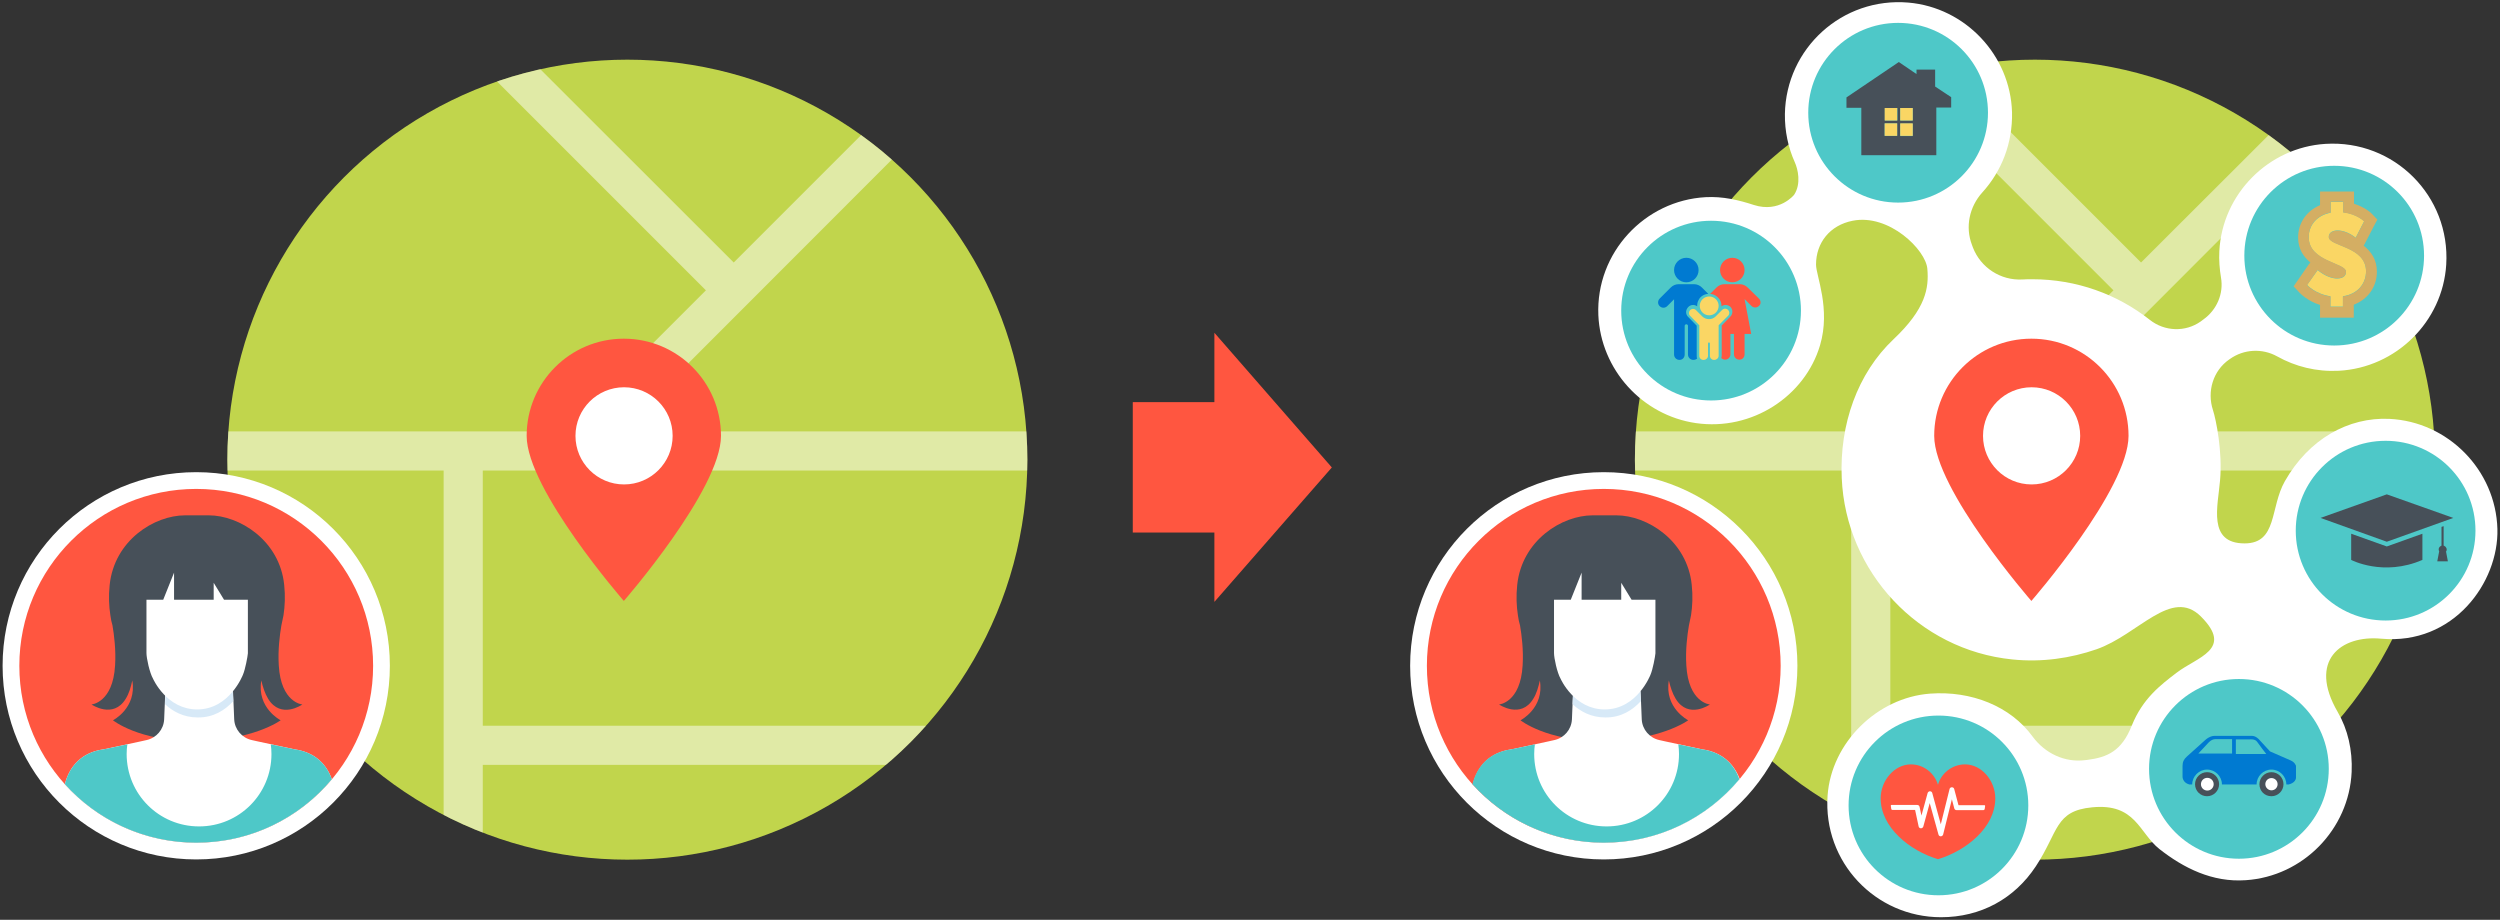 <?xml version="1.0" encoding="UTF-8"?> <!-- Generator: Adobe Illustrator 23.0.3, SVG Export Plug-In . SVG Version: 6.00 Build 0) --> <svg xmlns="http://www.w3.org/2000/svg" xmlns:xlink="http://www.w3.org/1999/xlink" id="Calque_1" x="0px" y="0px" viewBox="0 0 1060 390" style="enable-background:new 0 0 1060 390;" xml:space="preserve"><rect x="0" y="0" width="1060" height="390" fill="#333333" stroke="none"/> <style type="text/css"> .st0{fill:#C1D54C;} .st1{opacity:0.5;clip-path:url(#SVGID_2_);fill:#FFFFFF;} .st2{fill:#FF5640;} .st3{fill:#FFFFFF;} .st4{fill:#475059;} .st5{fill:#D7E9F7;} .st6{fill:#4EC8C8;} .st7{opacity:0.5;clip-path:url(#SVGID_4_);fill:#FFFFFF;} .st8{fill:#FAD664;} .st9{fill:#D4AE63;} .st10{fill:#007AD1;} .st11{fill:#595959;} </style> <g> <circle class="st0" cx="266" cy="194.9" r="169.6"></circle> <g> <defs> <circle id="SVGID_1_" cx="266" cy="194.9" r="169.6"></circle> </defs> <clipPath id="SVGID_2_"> <use xlink:href="#SVGID_1_" style="overflow:visible;"></use> </clipPath> <polygon class="st1" points="245,199.5 245.7,200.2 246.4,199.5 445.5,199.5 445.5,182.9 263,182.9 387.8,58 376.1,46.3 311.1,111.3 191.3,-8.4 179.5,3.3 299.3,123.1 239.5,182.9 78.8,182.9 78.8,199.5 188.1,199.5 188.1,371.5 204.7,371.5 204.7,324.3 415.9,324.3 415.9,307.7 204.7,307.7 204.7,199.5 "></polygon> </g> <g> <g> <path class="st2" d="M305.7,184.8c0,22.7-41.2,70-41.2,70s-41.2-47.3-41.2-70s18.4-41.2,41.2-41.2S305.7,162.1,305.7,184.8z"></path> </g> <circle class="st3" cx="264.6" cy="184.8" r="20.6"></circle> </g> <g> <circle class="st3" cx="83.2" cy="282.3" r="82.1"></circle> <g> <path class="st2" d="M158.2,282.3c0,41.4-33.6,75-75,75c-41.4,0-75-33.6-75-75c0-41.4,33.6-75,75-75 C124.6,207.3,158.2,240.9,158.2,282.3z"></path> <path class="st4" d="M113.7,296.3c5.4,8.8,14.5,2.4,14.5,2.4s-9.1-0.7-10-16.6c-0.4-6.5,0.4-12.8,1.1-16.9 c0.3-1.4,0.6-2.8,0.9-4.3c0.6-3.9,0.8-8.2,0.3-12.9c-1.9-18.8-18.9-29.5-32-29.5c-2.6,0-4.1,0-5,0c-0.8,0-2.3,0-5,0 c-13.1,0-30,10.6-32,29.5c-0.5,4.8-0.3,9,0.3,12.9c0.2,1.5,0.5,3,0.9,4.3c0.7,4.1,1.5,10.4,1.1,16.9c-0.9,15.9-10,16.6-10,16.6 s9.2,6.3,14.5-2.4c1.4-2.2,2.2-5,2.8-7.8c2,11.7-8.2,16.9-8.2,16.9s10.9,8.8,34.1,8.8c25.1,0,37-8.8,37-8.8s-10.2-5.2-8.2-16.9 C111.4,291.2,112.3,294,113.7,296.3z"></path> <path class="st3" d="M124.8,317.7l-15.3-3.3v0l-2.7-0.6c-4.2-0.9-7.3-4.5-7.5-8.8l-0.3-7.3l-0.2-4.6H85.6h-1.1h-1.1H70.1 l-0.2,4.6l-0.3,7.3c-0.2,4.3-3.3,7.9-7.5,8.8l-2.7,0.6v0L44,317.7c-9.5,1.3-14.6,7.3-16.5,14.8c13.7,15.2,33.6,24.8,55.7,24.8 c23.1,0,43.7-10.4,57.5-26.9C138.4,323.9,133.4,318.9,124.8,317.7z"></path> <path class="st5" d="M98.9,297.3l-0.2-4.3H85.6h-1.1h-1.1H70.2l-0.2,4.6l0,1c3.2,3,7.8,5.6,13.8,5.6 C90.6,304.3,95.5,301,98.9,297.3z"></path> <path class="st6" d="M124.8,317.7l-10-2.1c0.2,1.3,0.3,2.7,0.3,4.1c0,17-13.7,30.7-30.7,30.7c-17,0-30.7-13.7-30.7-30.7 c0-1.4,0.1-2.7,0.3-4.1l-10,2.1c-9.5,1.3-14.6,7.3-16.5,14.8c13.7,15.2,33.6,24.8,55.7,24.8c23.1,0,43.7-10.4,57.5-26.9 C138.4,323.9,133.4,318.9,124.8,317.7z"></path> <path class="st3" d="M83.6,237.6l-21.5,0.1v39.2c0,2.1,1.3,8.3,2.8,10.9c0,0,5.7,13,18.7,13c13.8,0,19.4-14.7,19.4-14.7 c1-2.3,2-7.8,2.1-9.1v-39.2L83.6,237.6z"></path> <polygon class="st4" points="58.8,254.3 69.2,254.3 73.8,242.8 73.8,254.3 90.6,254.3 90.6,247.1 95,254.3 100.3,254.3 108.6,254.3 108.6,235.7 57.6,235.7 "></polygon> </g> </g> <circle class="st0" cx="862.8" cy="194.9" r="169.6"></circle> <g> <defs> <circle id="SVGID_3_" cx="862.8" cy="194.9" r="169.6"></circle> </defs> <clipPath id="SVGID_4_"> <use xlink:href="#SVGID_3_" style="overflow:visible;"></use> </clipPath> <polygon class="st7" points="841.8,199.5 842.5,200.2 843.2,199.5 1042.3,199.5 1042.3,182.9 859.8,182.9 984.6,58 972.9,46.3 907.8,111.3 788.1,-8.4 776.3,3.3 896.1,123.1 836.3,182.9 675.6,182.9 675.6,199.5 784.9,199.5 784.9,371.5 801.5,371.5 801.5,324.3 1012.7,324.3 1012.7,307.7 801.5,307.7 801.5,199.5 "></polygon> </g> <g> <circle class="st3" cx="680" cy="282.3" r="82.1"></circle> <g> <path class="st2" d="M755,282.3c0,41.4-33.6,75-75,75c-41.4,0-75-33.6-75-75c0-41.4,33.6-75,75-75 C721.4,207.3,755,240.9,755,282.3z"></path> <path class="st4" d="M710.5,296.3c5.4,8.8,14.5,2.4,14.5,2.4s-9.1-0.7-10-16.6c-0.4-6.5,0.4-12.8,1.1-16.9 c0.3-1.4,0.6-2.8,0.9-4.3c0.6-3.9,0.8-8.2,0.3-12.9c-1.9-18.8-18.9-29.5-32-29.5c-2.6,0-4.1,0-5,0c-0.8,0-2.3,0-5,0 c-13.1,0-30,10.6-32,29.5c-0.5,4.8-0.3,9,0.3,12.9c0.2,1.5,0.5,3,0.9,4.3c0.7,4.1,1.5,10.4,1.1,16.9c-0.9,15.9-10,16.6-10,16.6 s9.2,6.3,14.5-2.4c1.4-2.2,2.2-5,2.8-7.8c2,11.7-8.2,16.9-8.2,16.9s10.9,8.8,34.1,8.8c25.1,0,37-8.8,37-8.8s-10.2-5.2-8.2-16.9 C708.2,291.2,709.1,294,710.5,296.3z"></path> <path class="st3" d="M721.6,317.7l-15.3-3.3v0l-2.7-0.6c-4.2-0.9-7.3-4.5-7.5-8.8l-0.3-7.3l-0.2-4.6h-13.2h-1.1h-1.1h-13.2 l-0.2,4.6l-0.3,7.3c-0.2,4.3-3.3,7.9-7.5,8.8l-2.7,0.6v0l-15.3,3.3c-9.5,1.3-14.6,7.3-16.5,14.8c13.7,15.2,33.6,24.8,55.7,24.8 c23.1,0,43.7-10.4,57.5-26.9C735.2,323.9,730.2,318.9,721.6,317.7z"></path> <path class="st5" d="M695.7,297.3l-0.2-4.3h-13.1h-1.1h-1.1H667l-0.2,4.6l0,1c3.2,3,7.8,5.6,13.8,5.6 C687.4,304.3,692.3,301,695.7,297.3z"></path> <path class="st6" d="M721.6,317.7l-10-2.1c0.2,1.3,0.3,2.7,0.3,4.1c0,17-13.7,30.7-30.7,30.7c-17,0-30.7-13.7-30.7-30.7 c0-1.4,0.1-2.7,0.3-4.1l-10,2.1c-9.5,1.3-14.6,7.3-16.5,14.8c13.7,15.2,33.6,24.8,55.7,24.8c23.1,0,43.7-10.4,57.5-26.9 C735.2,323.9,730.2,318.9,721.6,317.7z"></path> <path class="st3" d="M680.4,237.6l-21.5,0.1v39.2c0,2.1,1.3,8.3,2.8,10.9c0,0,5.7,13,18.7,13c13.8,0,19.4-14.7,19.4-14.7 c1-2.3,2-7.8,2.1-9.1v-39.2L680.4,237.6z"></path> <polygon class="st4" points="655.6,254.3 666,254.3 670.6,242.8 670.6,254.3 687.4,254.3 687.4,247.1 691.8,254.3 697.1,254.3 705.4,254.3 705.4,235.7 654.4,235.7 "></polygon> </g> </g> <polygon class="st2" points="564.7,198.2 514.9,141.1 514.9,170.5 480.3,170.5 480.3,225.8 514.9,225.8 514.9,255.2 "></polygon> <g> <path class="st3" d="M1058.9,224.3c-0.7-25-20.9-45.5-45.8-46.7c-17.4-0.8-34.1,8.5-44.3,26.4c-6.4,11.2-3.1,26.4-17.1,26.4 c-15.8,0-11.3-15.8-10.4-26.7c1.1-12.2-1.7-25.8-3-29.8c-2.6-7.9,0-16.7,6.9-21.5l0.3-0.2c5.9-4.2,13.7-4.6,20-1.1 c7.7,4.3,16.6,6.6,26.2,6.1c24.2-1.3,44-20.8,45.5-45c1.8-29.1-22.1-53-51.2-51.2c-24.2,1.5-43.8,21.3-45,45.5 c-0.2,3.8,0.1,7.6,0.7,11.2c1.2,6.8-1.8,13.7-7.4,17.7l-1.2,0.9c-6.5,4.6-15.3,4.3-21.6-0.7c-13.7-10.8-31-17.2-49.8-17.2 c-1.4,0-2.8,0-4.2,0.1c-9.2,0.5-17.7-5-21-13.6l-0.4-1.1c-2.9-7.6-1.1-16.1,4.4-22.2c8.1-8.9,12.9-20.8,12.6-34 c-0.7-24.2-19.8-44.4-43.9-46.5c-28.1-2.4-51.9,19.4-52.4,47.2c-0.1,7.3,1.4,14.3,4.2,20.5c1.3,2.9,2.8,9.1-0.3,13.8 c0,0-6.2,7.8-17.1,4.3c-6.4-2.1-13.2-3.7-20.4-3.3c-25.8,1.4-46.6,23.5-45.5,50c1,23.1,18.6,42.5,41.4,45.8 c23.8,3.4,46.2-11.4,52.6-33c4.6-15.5-1.7-29.5-1.7-34.2c0-9.3,5.9-16.7,15.5-18.6c15.5-3.1,31.1,12.4,31.7,20.4 c0.7,8.1-0.6,16.9-14.4,29.9c-15.2,14.4-22.9,36-21.9,58.8c1.7,39.8,32.6,72.9,72.3,76.9c12.6,1.3,24.7-0.5,35.7-4.3 c17.8-6.2,31.8-26.4,44.3-13.9c14,14-1.6,17.1-10.4,23.9c-6.8,5.2-14.3,10.9-18.9,22.3c-4.3,10.9-10.4,13.5-18.9,14.6l-0.9,0.1 c-8.7,1.1-17-2.9-22.2-9.9c-9.4-13-26.1-19.6-43.6-18.3c-22.4,1.7-41.8,20.8-43.4,43.2c-2,28.2,20.3,51.6,48.1,51.6 c16.8,0,31.1-7.8,40.2-21.6c9.7-14.7,8-23.5,23.9-25c18.5-1.8,19.8,10.8,28.5,17.7c10.2,8,22.4,14.2,36.6,13.2 c24.3-1.6,43.8-21.6,44.9-45.9c0.4-9.2-1.6-18-5.9-25.4c-12.7-21.8,1.3-32.7,18.4-31.1C1040.3,273.6,1059.5,246.9,1058.9,224.3z"></path> </g> <g> <g> <path class="st2" d="M902.5,184.8c0,22.7-41.2,70-41.2,70s-41.2-47.3-41.2-70s18.4-41.2,41.2-41.2S902.5,162.1,902.5,184.8z"></path> </g> <circle class="st3" cx="861.4" cy="184.8" r="20.6"></circle> </g> <circle class="st6" cx="725.5" cy="131.7" r="38.1"></circle> <circle class="st6" cx="804.8" cy="47.8" r="38.1"></circle> <circle class="st6" cx="989.7" cy="108.4" r="38.1"></circle> <circle class="st6" cx="1011.5" cy="225" r="38.1"></circle> <g> <g> <polygon class="st4" points="1035.2,223.4 1035.2,231.7 1036.1,231.7 1036.1,223.1 "></polygon> <path class="st4" d="M996.9,226.3v11.1c0,0,13.6,7.2,30.2,0v-11.1l-15.1,5.4L996.9,226.3z"></path> </g> <polygon class="st4" points="1040.2,219.6 1012,229.7 983.9,219.6 1012,209.6 "></polygon> <polygon class="st4" points="1037.1,233.8 1034.2,233.8 1033.4,238 1037.9,238 "></polygon> <path class="st4" d="M1035.7,234.7c-1,0-1.7-0.8-1.7-1.7c0-1,0.8-1.7,1.7-1.7s1.7,0.8,1.7,1.7 C1037.4,233.9,1036.6,234.7,1035.7,234.7z"></path> <path class="st4" d="M1036.7,232.9c0,0.6-0.5,1.1-1.1,1.1c-0.6,0-1.1-0.5-1.1-1.1c0-0.6,0.5-1.1,1.1-1.1 C1036.2,231.9,1036.7,232.4,1036.7,232.9z"></path> </g> <circle class="st6" cx="949.3" cy="326" r="38.1"></circle> <circle class="st6" cx="821.9" cy="341.5" r="38.1"></circle> <g> <path class="st4" d="M820.5,36.7v-7.2h-7.9v1.9l-7.5-5.1l-22.2,15v4.4h6.3v20.1H821V45.6h6.3v-4.4L820.5,36.7z M811,51.1h-5.3 v-5.3h5.3V51.1z M804.5,45.8v5.3h-5.3v-5.3H804.5z M799.1,52.3h5.3v5.3h-5.3V52.3z M805.7,57.7v-5.3h5.3v5.3H805.7z"></path> <rect x="799.1" y="45.8" class="st8" width="5.3" height="5.3"></rect> <rect x="799.1" y="52.3" class="st8" width="5.3" height="5.3"></rect> <rect x="805.7" y="52.3" class="st8" width="5.3" height="5.3"></rect> <rect x="805.7" y="45.8" class="st8" width="5.3" height="5.3"></rect> </g> <g> <g> <path class="st8" d="M982.7,114.5c0,0,3.9,3.6,8.3,3.6c1.8,0,3.7-0.7,3.7-2.8c0-3.9-15.8-4.2-15.8-14.7c0-5.5,3.9-9.4,9.3-10.4 v-4.6h5.3v4.4c5.9,0.7,8.9,3.8,8.9,3.8l-3.6,7c0,0-3.5-3.1-7.7-3.1c-1.8,0-3.7,0.8-3.7,2.7c0,4.1,15.8,3.9,15.8,14.6 c0,5.2-3.5,9.7-9.8,10.6v4.4h-5.3v-4.4c-6.4-0.9-9.9-4.8-9.9-4.8L982.7,114.5z"></path> <path class="st9" d="M993.5,85.7v4.4c5.9,0.7,8.9,3.8,8.9,3.8l-3.6,7c0,0-3.5-3.1-7.7-3.1c-1.8,0-3.7,0.8-3.7,2.7 c0,4.1,15.8,3.9,15.8,14.6c0,5.2-3.5,9.7-9.8,10.6v4.4h-5.3v-4.4c-6.4-0.9-9.9-4.8-9.9-4.8l4.5-6.5c0,0,3.9,3.6,8.3,3.6 c1.8,0,3.7-0.7,3.7-2.8c0-3.9-15.8-4.2-15.8-14.7c0-5.5,3.9-9.4,9.3-10.4v-4.6H993.5 M998,81.2h-4.5h-5.3h-4.5v4.5V87 c-5.7,2.4-9.3,7.5-9.3,13.7c0,4.9,2.3,8.2,5.2,10.6L979,112l-4.5,6.5l-2,2.9l2.4,2.6c0.4,0.4,3.4,3.6,8.8,5.3v0.9v4.5h4.5h5.3 h4.5v-4.5v-1c6-2.3,9.8-7.6,9.8-14c0-5.2-2.5-8.6-5.6-11l0.7-1.3l3.6-7l1.5-2.8l-2.2-2.3c-0.3-0.4-2.9-2.9-7.7-4.4v-0.8V81.2 L998,81.2z"></path> </g> </g> <g> <path class="st2" d="M833.2,324.1c-5.8,0-10.3,4.1-11.5,8.7c-1.3-4.6-5.7-8.7-11.5-8.7c-7,0-12.8,6.9-12.8,14.4 c0,12.3,12.3,22.2,24.3,25.8c12-3.6,24.3-13.5,24.3-25.8C846,331,840.2,324.1,833.2,324.1z"></path> <path class="st3" d="M841,343.5l-11.4,0c-0.5,0-0.9-0.3-1-0.8l-1-3.8l-3.7,14.9c-0.1,0.4-0.5,0.8-1,0.8h0c-0.5,0-0.9-0.3-1-0.8 l-3.7-13.3l-2.7,9.9c-0.1,0.4-0.5,0.8-1,0.8l0,0c-0.5,0-0.9-0.3-1-0.8l-1.5-7h-9.7c-0.2,0-0.4-0.2-0.4-0.4l-0.2-1.4 c0-0.2,0.1-0.3,0.3-0.3h10.9c0.5,0,0.9,0.3,1,0.8l0.8,3.7l2.6-9.5c0.1-0.4,0.5-0.8,1-0.8c0.5,0,0.9,0.3,1,0.8l3.6,13.2l3.7-14.9 c0.1-0.5,0.5-0.8,1-0.8c0.5,0,0.9,0.3,1,0.8l1.8,6.8l11,0c0.2,0,0.3,0.1,0.3,0.3l-0.2,1.4C841.4,343.3,841.2,343.5,841,343.5z"></path> </g> <g> <circle class="st10" cx="715" cy="114.5" r="5.2"></circle> <polygon class="st11" points="718,152.6 718,152.6 718,152.6 "></polygon> <polygon class="st11" points="712,152.6 712,152.6 712,152.6 "></polygon> <circle class="st2" cx="734.5" cy="114.5" r="5.2"></circle> <polygon class="st11" points="737.4,152.6 737.4,152.6 737.4,152.6 "></polygon> <polygon class="st11" points="731.5,152.6 731.5,152.6 731.5,152.6 "></polygon> <circle class="st8" cx="724.7" cy="129.7" r="4"></circle> <path class="st8" d="M732.7,131.4c-0.7-0.7-1.8-0.7-2.5,0l-2.8,2.8c-1.5,1.5-4,1.5-5.6,0l-2.7-2.7c-0.7-0.7-1.7-0.7-2.4-0.1 c-0.7,0.7-0.8,1.8-0.1,2.5l3.9,4v13c0,1,0.9,1.8,1.9,1.7c0.9,0,1.8-0.8,1.8-1.7v-5.2c0-0.3,0.1-0.5,0.4-0.5c0.3,0,0.4,0.2,0.4,0.5 v5.2c0,1,0.9,1.8,1.9,1.7c0.9,0,1.8-0.8,1.8-1.7v-13l4-4C733.4,133.2,733.4,132.1,732.7,131.4z"></path> <path class="st10" d="M719.4,138.1l-3.7-3.8c-0.5-0.5-0.8-1.2-0.8-2c0-0.8,0.4-1.6,1-2.2c0.5-0.5,1.2-0.8,2-0.8 c0.6,0,1.2,0.2,1.7,0.6c0-0.1,0-0.1,0-0.2c0-1,0.2-1.9,0.7-2.6v-0.2c0,0,0,0,0,0.1c0.8-1.4,2.3-2.3,4-2.4l-2.7-2.7 c-0.9-0.9-2.1-1.4-3.3-1.4l-6.6,0c-1.2,0-2.4,0.5-3.3,1.4l-4.7,4.7c-0.9,0.9-0.9,2.4,0,3.2h0c0.9,0.9,2.3,0.9,3.2,0l2.9-2.9v23.4 c0,1.3,1,2.3,2.3,2.3c1.3,0,2.2-1,2.2-2.3v-12.1c0-0.4,0.3-0.7,0.7-0.7c0.4,0,0.7,0.3,0.7,0.7v12.1c0,1.3,1,2.3,2.3,2.3 c0.6,0,1.2-0.2,1.6-0.6c-0.2-0.3-0.2-0.7-0.2-1.1V138.1z"></path> <path class="st2" d="M745.8,126.6l-4.8-4.7c-0.9-0.9-2.1-1.4-3.3-1.4l-6.6,0c-1.2,0-2.4,0.5-3.3,1.4l-2.7,2.7 c1.7,0.1,3.2,1.1,4,2.4c0-0.1,0.1-0.1,0.1-0.1l0,0.2c0.5,0.8,0.7,1.7,0.7,2.6c0,0.1,0,0.1,0,0.2c0.5-0.4,1.1-0.6,1.7-0.6 c0.8,0,1.5,0.3,2.1,0.8c1.1,1.1,1.1,3,0,4.1l-3.7,3.8v12.8c0,0.4-0.1,0.7-0.2,1c0.4,0.4,1,0.7,1.6,0.7c1.3,0,2.3-1,2.3-2.3v-8.6 h1.5v8.6c0,1.3,1,2.3,2.3,2.3c1.3,0,2.2-1,2.2-2.3v-8.6h2.8l-2.8-14.8l2.9,2.9c0.9,0.9,2.3,0.9,3.2,0h0 C746.7,129,746.7,127.5,745.8,126.6z"></path> </g> <g> <path class="st4" d="M958,332.5c0-2.8,2.3-5.1,5.1-5.1c2.8,0,5.1,2.3,5.1,5.1c0,2.8-2.3,5.1-5.1,5.1 C960.2,337.6,958,335.4,958,332.5z"></path> <path class="st3" d="M960.5,332.5c0-1.4,1.1-2.6,2.6-2.6c1.4,0,2.6,1.1,2.6,2.6c0,1.4-1.1,2.6-2.6,2.6 C961.7,335.1,960.5,333.9,960.5,332.5z"></path> <path class="st4" d="M930.7,332.5c0-2.8,2.3-5.1,5.1-5.1c2.8,0,5.1,2.3,5.1,5.1c0,2.8-2.3,5.1-5.1,5.1 C933,337.6,930.7,335.4,930.7,332.5z"></path> <path class="st3" d="M933.2,332.5c0-1.5,1.2-2.7,2.7-2.7c1.5,0,2.7,1.2,2.7,2.7c0,1.5-1.2,2.7-2.7,2.7 C934.4,335.2,933.2,334,933.2,332.5z"></path> <path class="st10" d="M971.2,322.4c-1.9-0.8-8.7-3.8-8.7-3.8l-4.7-5.1c0,0-1.3-1.5-3-1.5c0,0-11.4,0-15.8,0 c-0.9,0-2.3,0.3-3.9,1.7c-2.7,2.5-4.4,3.9-7.9,7.1c-1.2,1.1-1.8,2.2-1.8,3.9c0,2.3,0,4.7,0,4.7s0,2.4,2.8,3.2h1.3c0,0,0,0,0,0 c0-3.4,2.8-6.3,6.3-6.3c3.4,0,6.3,2.8,6.3,6.3c0,0,0,0,0,0h14.7c0,0,0,0,0,0c0-3.4,2.8-6.3,6.3-6.3c3.4,0,6.3,2.8,6.3,6.3 c0,0,0,0,0,0h1c0,0,3.1-0.6,3.1-3v-4.9C973.4,324.6,973.1,323.2,971.2,322.4z M932,319.6l4.1-4.4c0,0,1.4-1.8,3.2-1.8 c0.8,0,3.9,0,7.1,0v6.1H932z M948,319.6v-6.1c3.1,0,5.9,0,5.9,0s2.2-0.3,3.1,1c0.8,1.2,3.9,5.2,3.9,5.2H948z"></path> </g> </g> </svg> 